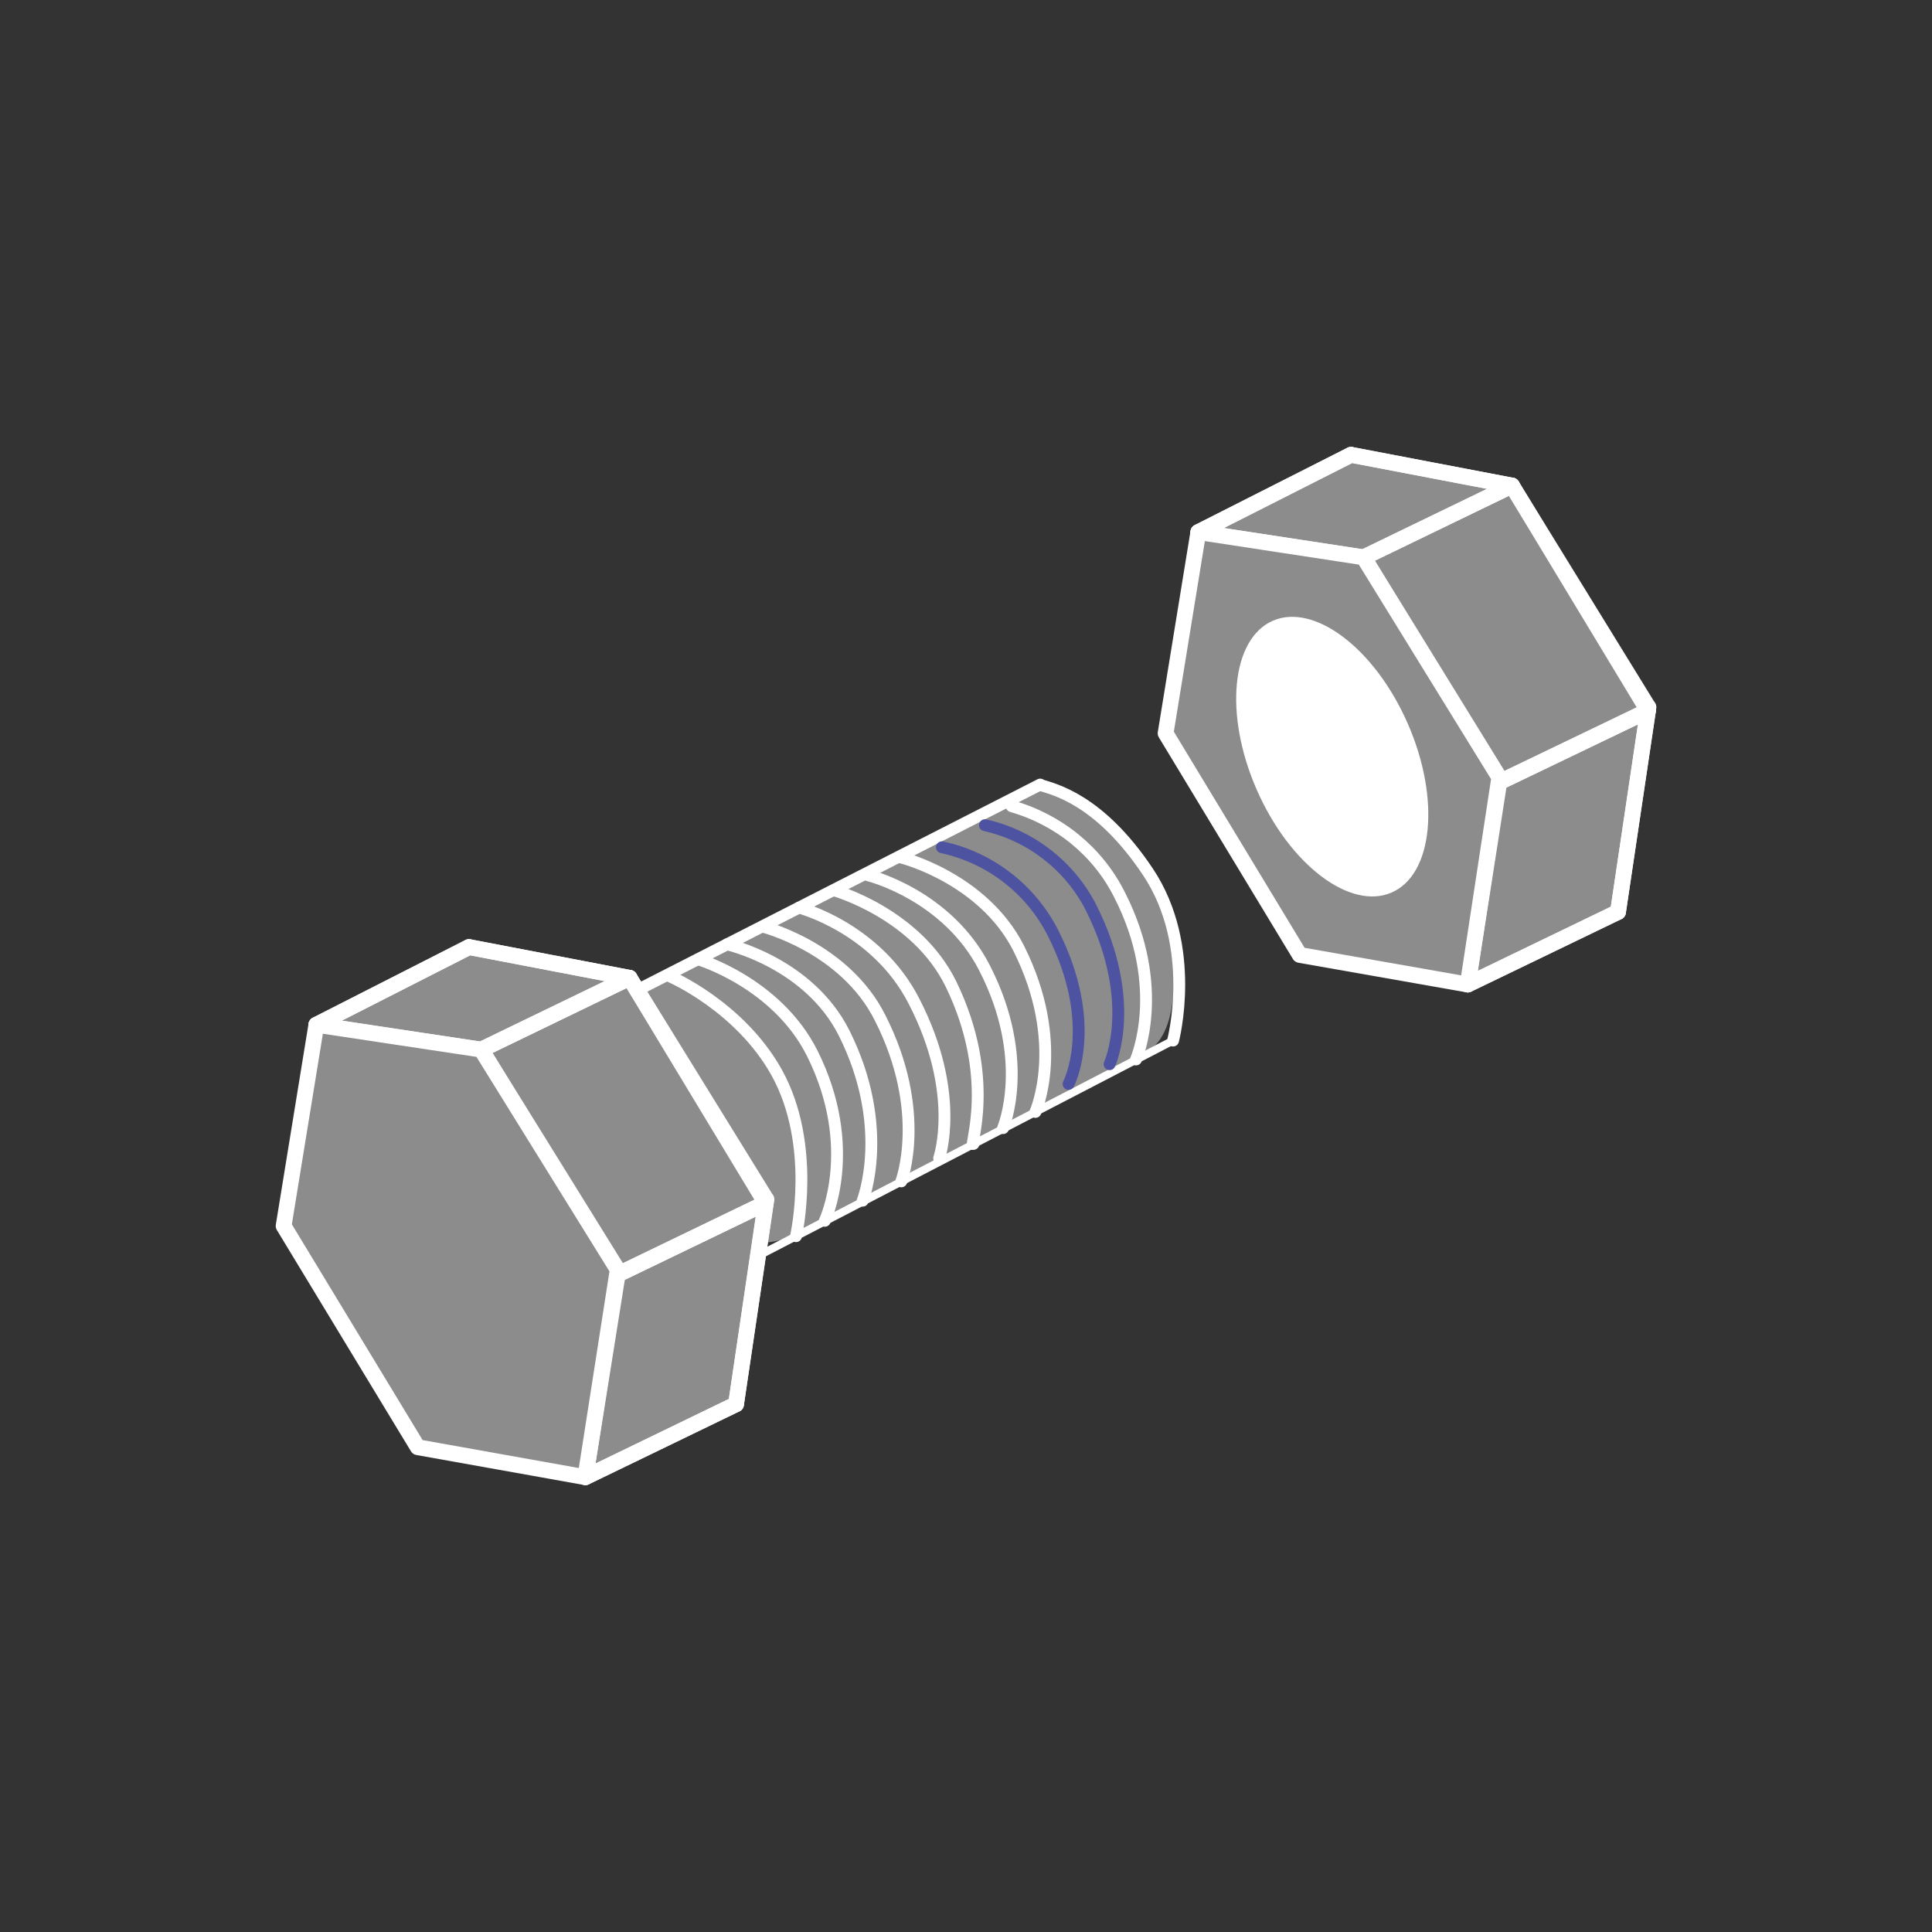 <?xml version="1.0" encoding="utf-8"?>
<!-- Generator: Adobe Illustrator 22.1.0, SVG Export Plug-In . SVG Version: 6.00 Build 0)  -->
<svg version="1.1" id="Layer_1" xmlns="http://www.w3.org/2000/svg" xmlns:xlink="http://www.w3.org/1999/xlink" x="0px" y="0px"
	 viewBox="0 0 489.8 489.8" style="enable-background:new 0 0 489.8 489.8;" xml:space="preserve">
<rect x="0" y="0" width="489.8" height="489.8" fill="#333333" stroke="none"/>
<style type="text/css">
	.st0{fill:none;}
	.st1{fill:#8C8C8C;}
	.st2{fill:none;stroke:#FF0000;stroke-linecap:round;stroke-linejoin:round;}
	.st3{fill:#8C8C8C;stroke:#FFFFFF;stroke-width:4;stroke-linecap:round;stroke-linejoin:round;}
	.st4{fill:none;stroke:#FFFFFF;stroke-width:4;stroke-linecap:round;stroke-linejoin:round;}
	.st5{fill:none;stroke:#FFFFFF;stroke-width:3;stroke-linecap:round;stroke-linejoin:round;}
	.st6{fill:none;stroke:#FFFFFF;stroke-width:2;stroke-linecap:round;stroke-linejoin:round;}
	.st7{fill:none;stroke:#4D53A0;stroke-width:3;stroke-linecap:round;stroke-linejoin:round;}
	.st8{fill:#FFFFFF;stroke:#8C8C8C;stroke-linecap:round;stroke-linejoin:round;}
</style>
<title>nutbolt</title>
<circle class="st0" cx="244.9" cy="244.9" r="244.9"/>
<g>
	<g>
		<path class="st1" d="M171.7,297.4l3.7,7.5c4.8,9.4,16.7,12.9,26.5,7.9l88.4-45.9c9.9-4.9,7.9-26.6,4.6-36.4c0,0-3.7-10-5.8-12.9
			c-1.9-2.9-9.9-10.6-9.9-10.6c-16.5-12.7-21.8-5.1-26.5-2.4l-88.6,45C154.5,254.6,167,288.3,171.7,297.4z"/>
		<path class="st2" d="M196.4,307.3"/>
		<path class="st2" d="M158.6,325"/>
		<polygon class="st3" points="194.1,305 156.6,323.1 148.4,374.5 186.6,356 		"/>
		<polygon class="st3" points="159.6,247.9 122,266.1 156.6,323.1 194.1,305 		"/>
		<polygon class="st3" points="118.9,240.1 80.2,259.8 122,266.1 159.6,247.9 		"/>
		<polygon class="st3" points="148.4,374.5 105.9,366.9 71.9,310.8 80.2,259.8 122,266.1 156.6,321.9 		"/>
		<line class="st4" x1="80.2" y1="259.8" x2="118.9" y2="240.1"/>
		<line class="st4" x1="159.6" y1="247.9" x2="118.9" y2="240.1"/>
		<line class="st4" x1="122" y1="266.1" x2="159.6" y2="247.9"/>
		<line class="st4" x1="156.6" y1="323.1" x2="194.1" y2="305"/>
		<line class="st4" x1="159.6" y1="247.9" x2="194.3" y2="304.1"/>
		<line class="st4" x1="148.4" y1="374.5" x2="186.6" y2="356"/>
		<line class="st4" x1="194.3" y1="304.1" x2="186.6" y2="356"/>
		<line class="st5" x1="161.6" y1="251" x2="263.7" y2="198.9"/>
		<line class="st6" x1="192.2" y1="318.4" x2="297.4" y2="263.8"/>
		<path class="st5" d="M201.8,313.4c0,0,5.3-23.1-4.9-41.5c-9.3-16.7-26.9-24.3-26.9-24.3"/>
		<path class="st5" d="M209.1,309.5c0,0,8.8-18.5-3.2-42.5c-9-17.9-28.9-23.8-28.9-23.8"/>
		<path class="st5" d="M218.7,304.4c0,0,7.3-18.5-4.7-42.5c-9-17.9-29.7-22.5-29.7-22.5"/>
		<path class="st5" d="M228.5,299.5c0,0,6.7-17.7-5.4-41.5c-9-17.9-29.8-23.1-29.8-23.1"/>
		<path class="st5" d="M238.1,293.6c0,0,5.7-16.4-6.4-39.8c-9.5-18.6-29.1-23.7-29.1-23.7"/>
		<path class="st5" d="M246.8,290c-1.3,1.1,6-16.4-5.7-40.5c-8.8-18-29.7-23.8-29.7-23.8"/>
		<path class="st5" d="M254.3,286c0,0,7.3-17.2-4.7-40.6c-9.5-18.6-29.5-23.5-29.5-23.5"/>
		<path class="st5" d="M262.5,281.9c0,0,7.8-17.4-4.2-41.4c-9-17.9-29.8-23.1-29.8-23.1"/>
		<path class="st7" d="M270.9,274.8c0,0,7.9-14.9-4-38.4c-5.7-11.1-16-19-28.1-21.6"/>
		<path class="st7" d="M281.3,269.8c0,0,7.3-15.8-4.7-39.7c-5.4-10.6-15.3-18.3-26.9-20.9"/>
		<path class="st5" d="M288,268.6c0,0,7.9-18-4.1-41.6c-5.5-11.1-15.5-19.2-27.4-22.6"/>
		<path class="st5" d="M297.4,263.8c0,0,6.3-23.8-6.4-42.8c-12.3-18.4-23.8-20.9-27.3-22"/>
	</g>
	<g>
		<polygon class="st3" points="417.8,180.2 380.1,198.3 372.1,249.6 410.2,231.2 		"/>
		<polygon class="st3" points="383.3,123.1 345.7,141.3 380.1,198.3 417.8,180.2 		"/>
		<polygon class="st3" points="342.5,115.3 303.8,134.9 345.7,141.3 383.3,123.1 		"/>
		<polygon class="st3" points="372.1,249.6 329.5,242.1 295.5,185.9 303.8,134.9 345.7,141.3 380.1,197.1 		"/>
		<line class="st4" x1="303.8" y1="134.9" x2="342.5" y2="115.3"/>
		<line class="st4" x1="383.3" y1="123.1" x2="342.5" y2="115.3"/>
		<line class="st4" x1="345.7" y1="141.3" x2="383.3" y2="123.1"/>
		<line class="st4" x1="380.1" y1="198.3" x2="417.7" y2="180.2"/>
		<line class="st4" x1="383.3" y1="123.1" x2="417.9" y2="179.3"/>
		<line class="st4" x1="372.1" y1="249.6" x2="410.2" y2="231.2"/>
		<line class="st4" x1="417.9" y1="179.3" x2="410.2" y2="231.2"/>
		
			<ellipse transform="matrix(0.916 -0.401 0.401 0.916 -48.548 151.684)" class="st8" cx="337.8" cy="191.7" rx="21.4" ry="38.1"/>
	</g>
</g>
</svg>
